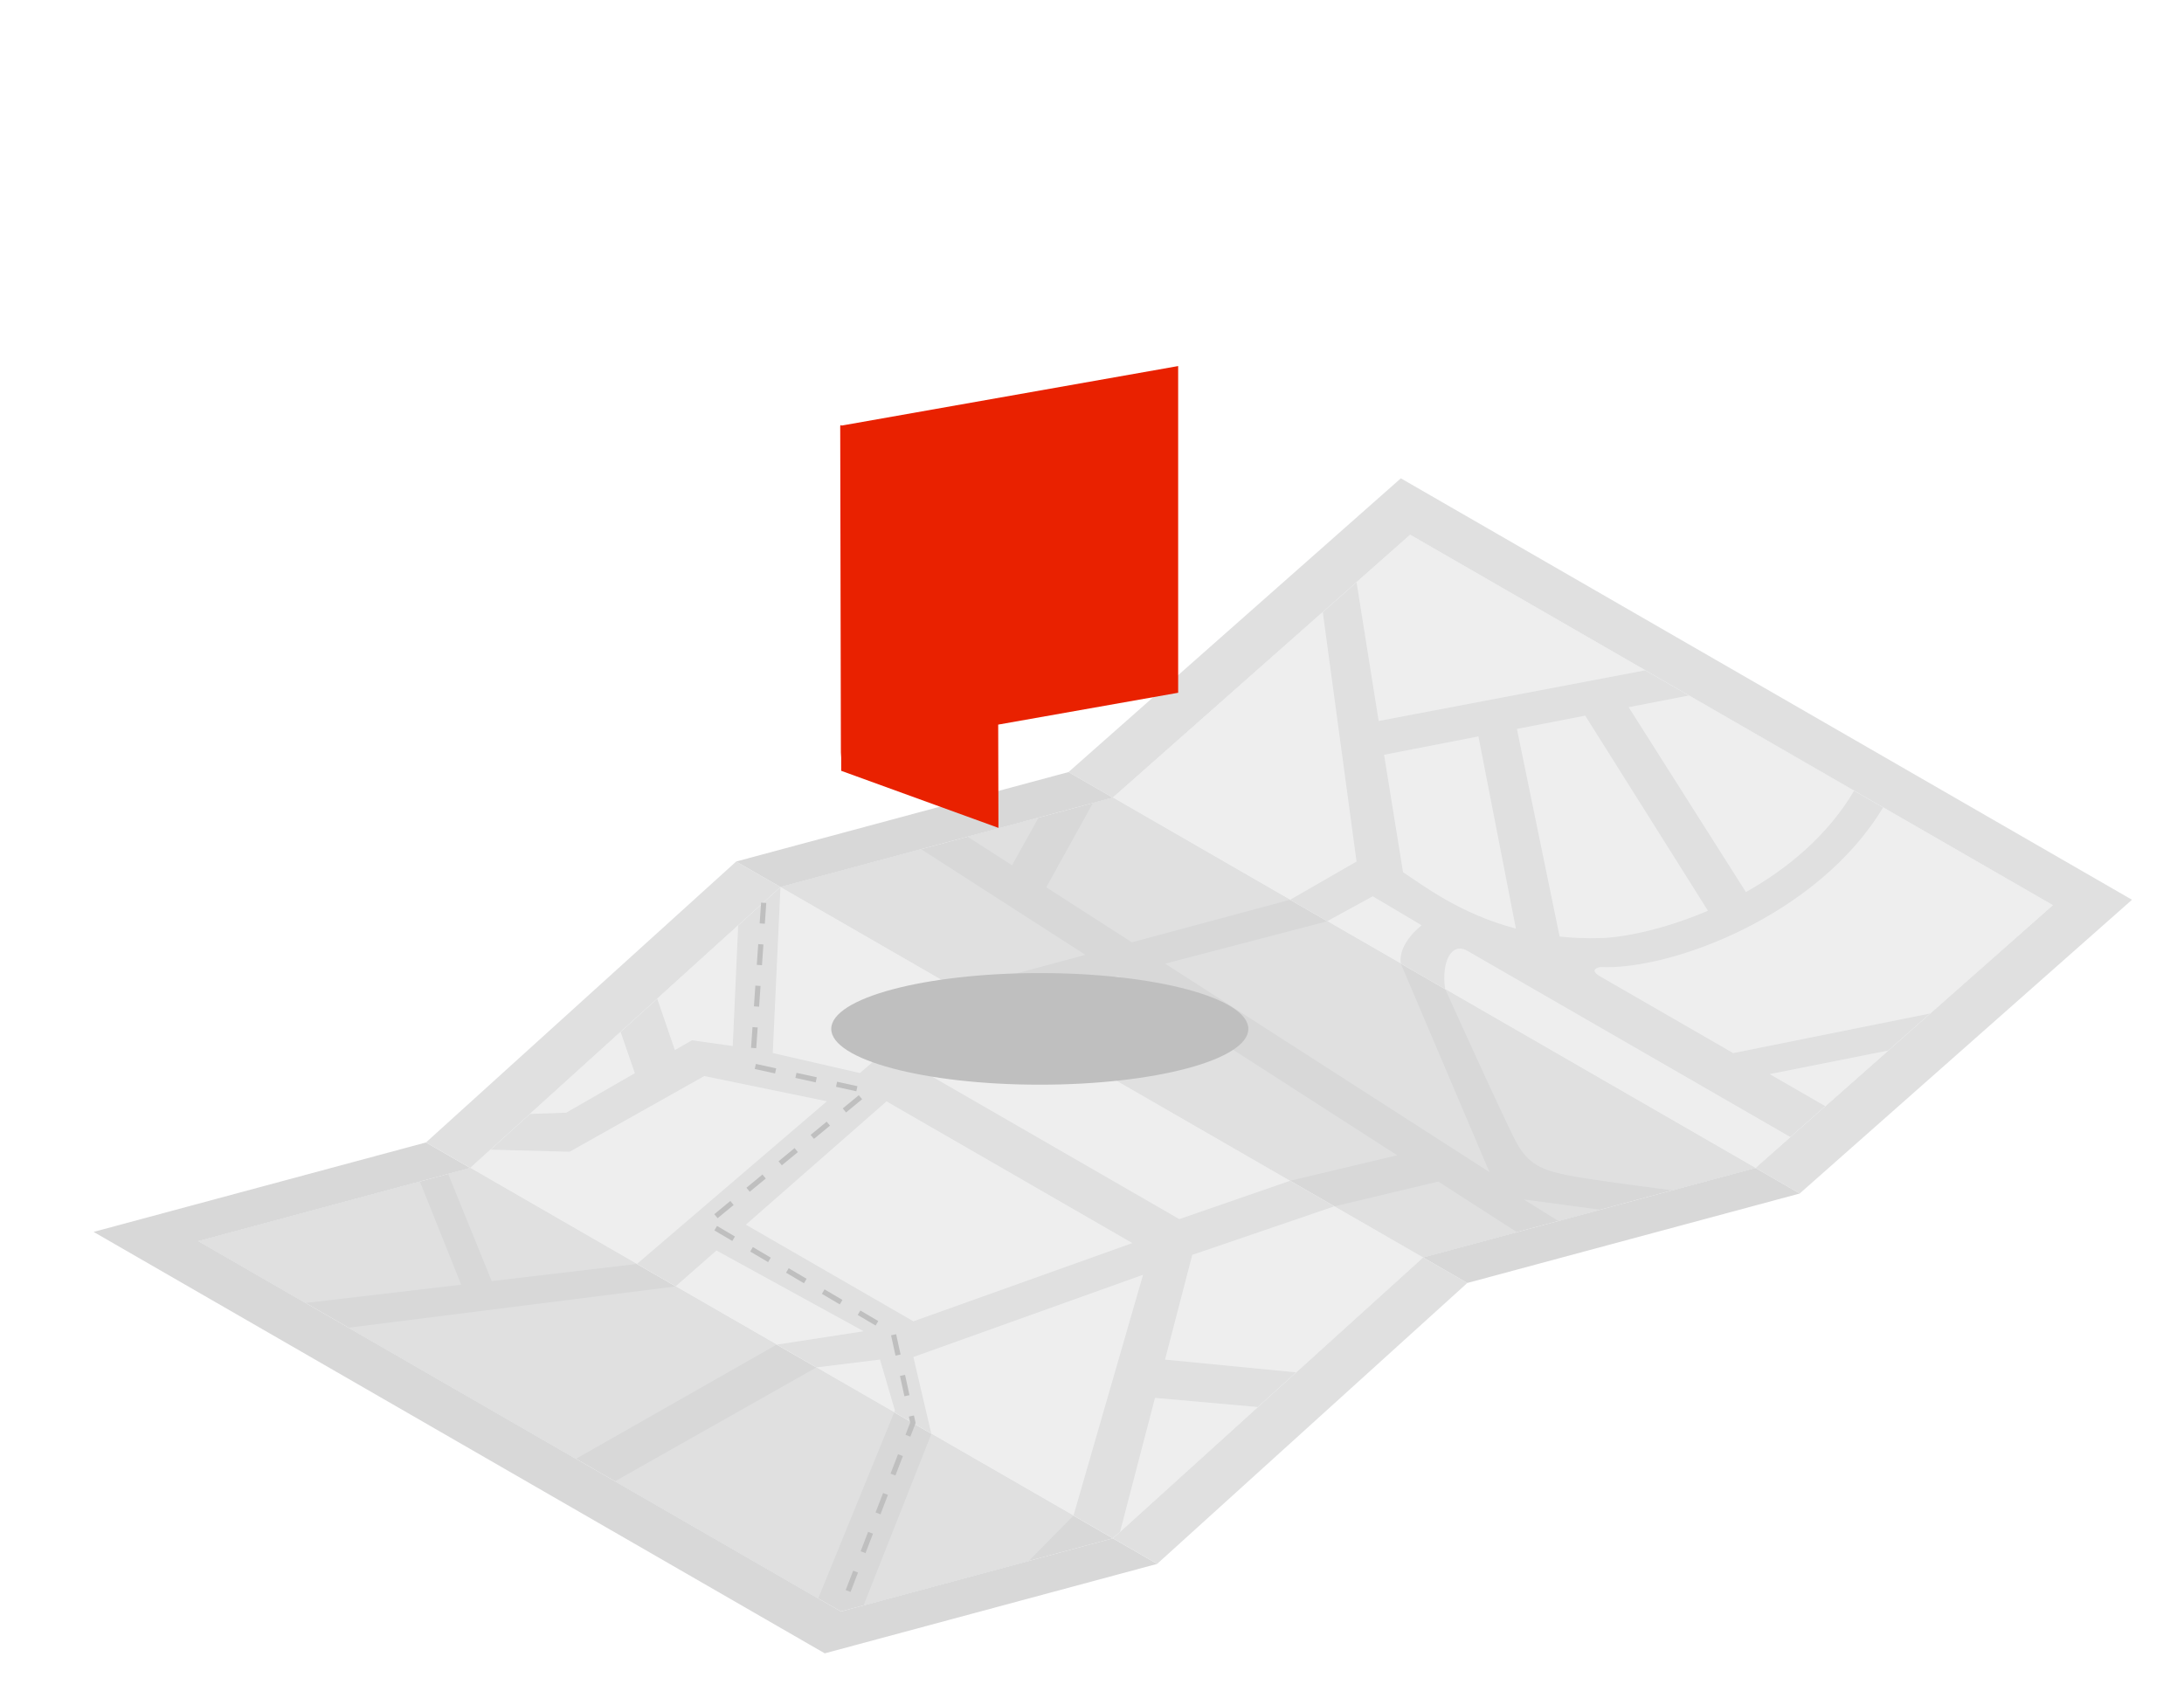 <svg width="420" height="328" viewBox="0 0 420 328" fill="none" xmlns="http://www.w3.org/2000/svg">
<g opacity="0.25" clip-path="url(#clip0_3006_20096)">
<path d="M214.011 295.882L161.714 309.948L38.154 238.721L90.44 224.644L214.011 295.882Z" fill="#626263"/>
<path d="M222.524 300.798L158.607 318L18 236.94L81.916 219.738L90.44 224.644L38.154 238.721L161.714 309.948L214.011 295.882L222.524 300.798Z" fill="#626263"/>
<path d="M273.665 241.846L214.011 295.882L90.439 224.644L150.094 170.607L273.665 241.846Z" fill="#828485"/>
<path d="M282.178 246.762L222.523 300.798L214.011 295.882L273.665 241.846L282.178 246.762Z" fill="#828485"/>
<path d="M150.094 170.607L90.44 224.644L81.916 219.738L141.571 165.702L150.094 170.607Z" fill="#828485"/>
<path d="M394.759 174.101L337.572 224.643L214.012 153.417L271.188 102.863L394.759 174.101Z" fill="#828485"/>
<path d="M410 173.06L346.095 229.56L337.571 224.643L394.759 174.101L271.187 102.863L214.011 153.416L205.477 148.5L269.393 92L410 173.06Z" fill="#828485"/>
<path d="M337.571 224.643L273.666 241.845L150.095 170.607L214.011 153.416L337.571 224.643Z" fill="#626263"/>
<path d="M214.011 153.416L150.095 170.607L141.571 165.702L205.477 148.5L214.011 153.416Z" fill="#626263"/>
<path d="M346.095 229.56L282.178 246.762L273.666 241.846L337.571 224.644L346.095 229.56Z" fill="#626263"/>
<path d="M271.187 102.863L260.88 111.979L265.131 138.667L316.396 128.924L271.187 102.863Z" fill="#BCBCBC"/>
<path d="M356.558 152.084C351.455 160.719 343.739 167.08 335.754 171.571L313.211 136.024L324.785 133.773L356.558 152.095V152.084Z" fill="#BCBCBC"/>
<path d="M328.441 175.166C320.175 178.694 312.38 180.306 307.748 180.429C304.989 180.508 302.388 180.396 299.931 180.127L291.722 140.202L304.844 137.648L328.441 175.166Z" fill="#BCBCBC"/>
<path d="M291.509 178.593C280.776 175.77 273.812 170.372 269.819 167.752L266.174 145.174L284.309 141.646L291.509 178.593Z" fill="#BCBCBC"/>
<path d="M362.144 155.298C349.582 176.229 321.185 186.667 307.749 186.006C307.749 186.006 305.282 186.387 307.749 187.809C310.216 189.231 333.309 202.547 333.309 202.547L371.206 194.921L394.758 174.101L362.144 155.298Z" fill="#BCBCBC"/>
<path d="M363.141 202.055L340.329 206.59L351.029 212.761L363.141 202.055Z" fill="#BCBCBC"/>
<path d="M260.869 165.702L248.083 173.06L214.011 153.416L254.375 117.725L260.869 165.702Z" fill="#BCBCBC"/>
<path d="M344.3 218.697L337.571 224.644L277.916 190.251C277.165 184.898 279.172 181.146 282.178 182.882C285.172 184.618 344.3 218.697 344.3 218.697Z" fill="#BCBCBC"/>
<path d="M269.392 185.346L255.238 177.181L263.986 172.399C266.925 174.102 273.374 177.977 273.374 177.977C273.374 177.977 268.764 181.448 269.392 185.346Z" fill="#BCBCBC"/>
<path d="M208.74 183.654L184.178 190.261L150.095 170.607L177.135 163.327L208.74 183.654Z" fill="#828485"/>
<path d="M199.734 157.258L194.619 166.43L186.073 160.931L199.734 157.258Z" fill="#828485"/>
<path d="M248.083 173.059L217.667 181.246L201.203 170.663V170.652L210.187 154.435L214.011 153.416L248.083 173.059Z" fill="#828485"/>
<path d="M337.571 224.643L321.6 228.943C321.028 228.865 305.484 226.916 301.144 225.987C296.725 225.057 293.921 224.027 291.611 219.726C289.289 215.426 277.928 190.25 277.928 190.25L337.582 224.643H337.571Z" fill="#828485"/>
<path d="M286.44 225.45L224.049 185.345L255.239 177.192L269.393 185.345L286.44 225.45Z" fill="#828485"/>
<path d="M268.697 222.202L248.084 227.107L190.762 194.058L190.784 194.047L215.043 187.697L268.697 222.202Z" fill="#828485"/>
<path d="M291.711 236.984L273.666 241.845L256.618 232.023L276.593 227.252L291.711 236.984Z" fill="#828485"/>
<path d="M307.738 232.673L293.013 230.69L299.686 234.845L307.738 232.673Z" fill="#828485"/>
<path d="M273.666 241.845L249.25 263.952L224.049 261.5L229.286 241.364L256.618 232.023L273.666 241.845Z" fill="#BCBCBC"/>
<path d="M159.011 211.821L122.472 243.112L90.44 224.644L94.332 221.127L109.54 221.531L135.437 206.972L159.011 211.821Z" fill="#BCBCBC"/>
<path d="M248.083 227.107L226.785 234.477L177.247 205.907L190.762 194.059L248.083 227.107Z" fill="#BCBCBC"/>
<path d="M184.178 190.262L165.359 206.378L148.614 202.536L150.095 170.607L184.178 190.262Z" fill="#BCBCBC"/>
<path d="M141.952 177.987L140.909 201.181L133.058 200.083L129.784 201.965L126.396 192.076L141.952 177.987Z" fill="#BCBCBC"/>
<path d="M122.079 206.411L108.89 214.004L101.925 214.25L119.342 198.471L122.079 206.411Z" fill="#BCBCBC"/>
<path d="M217.746 239.09L175.655 254.131L143.444 235.551L170.485 211.843L217.746 239.09Z" fill="#BCBCBC"/>
<path d="M219.81 245.194L206.43 291.514L179.11 275.779V275.768L175.655 261.008L219.81 245.194Z" fill="#BCBCBC"/>
<path d="M241.882 270.627L224.891 286.026L215.402 294.616L222.12 268.869L241.882 270.627Z" fill="#BCBCBC"/>
<path d="M172.1 271.322L171.965 271.646L156.981 263.012L169.229 261.5L172.1 271.322Z" fill="#BCBCBC"/>
<path d="M166.066 256.047L149.366 258.622H149.355L129.919 247.423L137.781 240.524L166.066 256.047Z" fill="#BCBCBC"/>
<g style="mix-blend-mode:multiply" opacity="0.2">
<path d="M271.187 102.863L260.88 111.979L265.131 138.667L316.396 128.924L271.187 102.863Z" fill="#BCBCBC"/>
<path d="M356.558 152.084C351.455 160.719 343.739 167.08 335.754 171.571L313.211 136.024L324.785 133.773L356.558 152.095V152.084Z" fill="#BCBCBC"/>
<path d="M328.441 175.166C320.175 178.694 312.38 180.306 307.748 180.429C304.989 180.508 302.388 180.396 299.931 180.127L291.722 140.202L304.844 137.648L328.441 175.166Z" fill="#BCBCBC"/>
<path d="M291.509 178.593C280.776 175.77 273.812 170.372 269.819 167.752L266.174 145.174L284.309 141.646L291.509 178.593Z" fill="#BCBCBC"/>
<path d="M362.144 155.298C349.582 176.229 321.185 186.667 307.749 186.006C307.749 186.006 305.282 186.387 307.749 187.809C310.216 189.231 333.309 202.547 333.309 202.547L371.206 194.921L394.758 174.101L362.144 155.298Z" fill="#BCBCBC"/>
<path d="M363.141 202.055L340.329 206.59L351.029 212.761L363.141 202.055Z" fill="#BCBCBC"/>
<path d="M260.869 165.702L248.083 173.06L214.011 153.416L254.375 117.725L260.869 165.702Z" fill="#BCBCBC"/>
<path d="M344.3 218.697L337.571 224.644L277.916 190.251C277.165 184.898 279.172 181.146 282.178 182.882C285.172 184.618 344.3 218.697 344.3 218.697Z" fill="#BCBCBC"/>
<path d="M269.392 185.346L255.238 177.181L263.986 172.399C266.925 174.102 273.374 177.977 273.374 177.977C273.374 177.977 268.764 181.448 269.392 185.346Z" fill="#BCBCBC"/>
</g>
<g style="mix-blend-mode:multiply" opacity="0.2">
<path d="M273.666 241.845L249.25 263.952L224.049 261.5L229.286 241.364L256.618 232.023L273.666 241.845Z" fill="#BCBCBC"/>
<path d="M159.011 211.821L122.472 243.112L90.44 224.644L94.332 221.127L109.54 221.531L135.437 206.972L159.011 211.821Z" fill="#BCBCBC"/>
<path d="M248.083 227.107L226.785 234.477L177.247 205.907L190.762 194.059L248.083 227.107Z" fill="#BCBCBC"/>
<path d="M184.178 190.262L165.359 206.378L148.614 202.536L150.095 170.607L184.178 190.262Z" fill="#BCBCBC"/>
<path d="M141.952 177.987L140.909 201.181L133.058 200.083L129.784 201.965L126.396 192.076L141.952 177.987Z" fill="#BCBCBC"/>
<path d="M122.079 206.411L108.89 214.004L101.925 214.25L119.342 198.471L122.079 206.411Z" fill="#BCBCBC"/>
<path d="M217.746 239.09L175.655 254.131L143.444 235.551L170.485 211.843L217.746 239.09Z" fill="#BCBCBC"/>
<path d="M219.81 245.194L206.43 291.514L179.11 275.779V275.768L175.655 261.008L219.81 245.194Z" fill="#BCBCBC"/>
<path d="M241.882 270.627L224.891 286.026L215.402 294.616L222.12 268.869L241.882 270.627Z" fill="#BCBCBC"/>
<path d="M172.1 271.322L171.965 271.646L156.981 263.012L169.229 261.5L172.1 271.322Z" fill="#BCBCBC"/>
<path d="M166.066 256.047L149.366 258.622H149.355L129.919 247.423L137.781 240.524L166.066 256.047Z" fill="#BCBCBC"/>
</g>
<path d="M88.691 247.098L58.779 250.614H58.768L38.154 238.721L80.75 227.253L88.691 247.098Z" fill="#828485"/>
<path d="M122.472 243.111L94.557 246.404L86.179 225.786L90.441 224.644L122.472 243.111Z" fill="#828485"/>
<path d="M149.355 258.622L110.774 280.584H110.762L67.022 255.363L129.918 247.423L149.355 258.622Z" fill="#828485"/>
<path d="M206.43 291.514L197.85 300.227L166.065 308.783L179.109 275.779L206.43 291.514Z" fill="#828485"/>
<path d="M171.965 271.646L157.351 307.439L118.266 284.906L156.981 263.012L171.965 271.646Z" fill="#828485"/>
<g style="mix-blend-mode:overlay" filter="url(#filter0_f_3006_20096)">
<ellipse cx="199.96" cy="197.893" rx="40.104" ry="10.735" fill="black"/>
</g>
<path d="M146.862 173.642L144.696 205L166.895 209.866L136.033 235.278L171.768 256.364L175.558 273.666L162.022 308.809" stroke="black" stroke-linejoin="round" stroke-dasharray="4 4"/>
</g>
<path d="M226.569 70.408L161.876 81.85L161.619 81.759V81.899L161.58 81.904L161.713 145.693L161.765 144.708L161.769 148.254L192.008 159.23L191.961 139.369L226.569 133.244V70.408Z" fill="#E92100"/>
<defs>
<filter id="filter0_f_3006_20096" x="150.856" y="178.158" width="98.207" height="39.47" filterUnits="userSpaceOnUse" color-interpolation-filters="sRGB">
<feFlood flood-opacity="0" result="BackgroundImageFix"/>
<feBlend mode="normal" in="SourceGraphic" in2="BackgroundImageFix" result="shape"/>
<feGaussianBlur stdDeviation="4.5" result="effect1_foregroundBlur_3006_20096"/>
</filter>
<clipPath id="clip0_3006_20096">
<rect width="392" height="226" fill="white" transform="translate(18 92)"/>
</clipPath>
</defs>
</svg>
